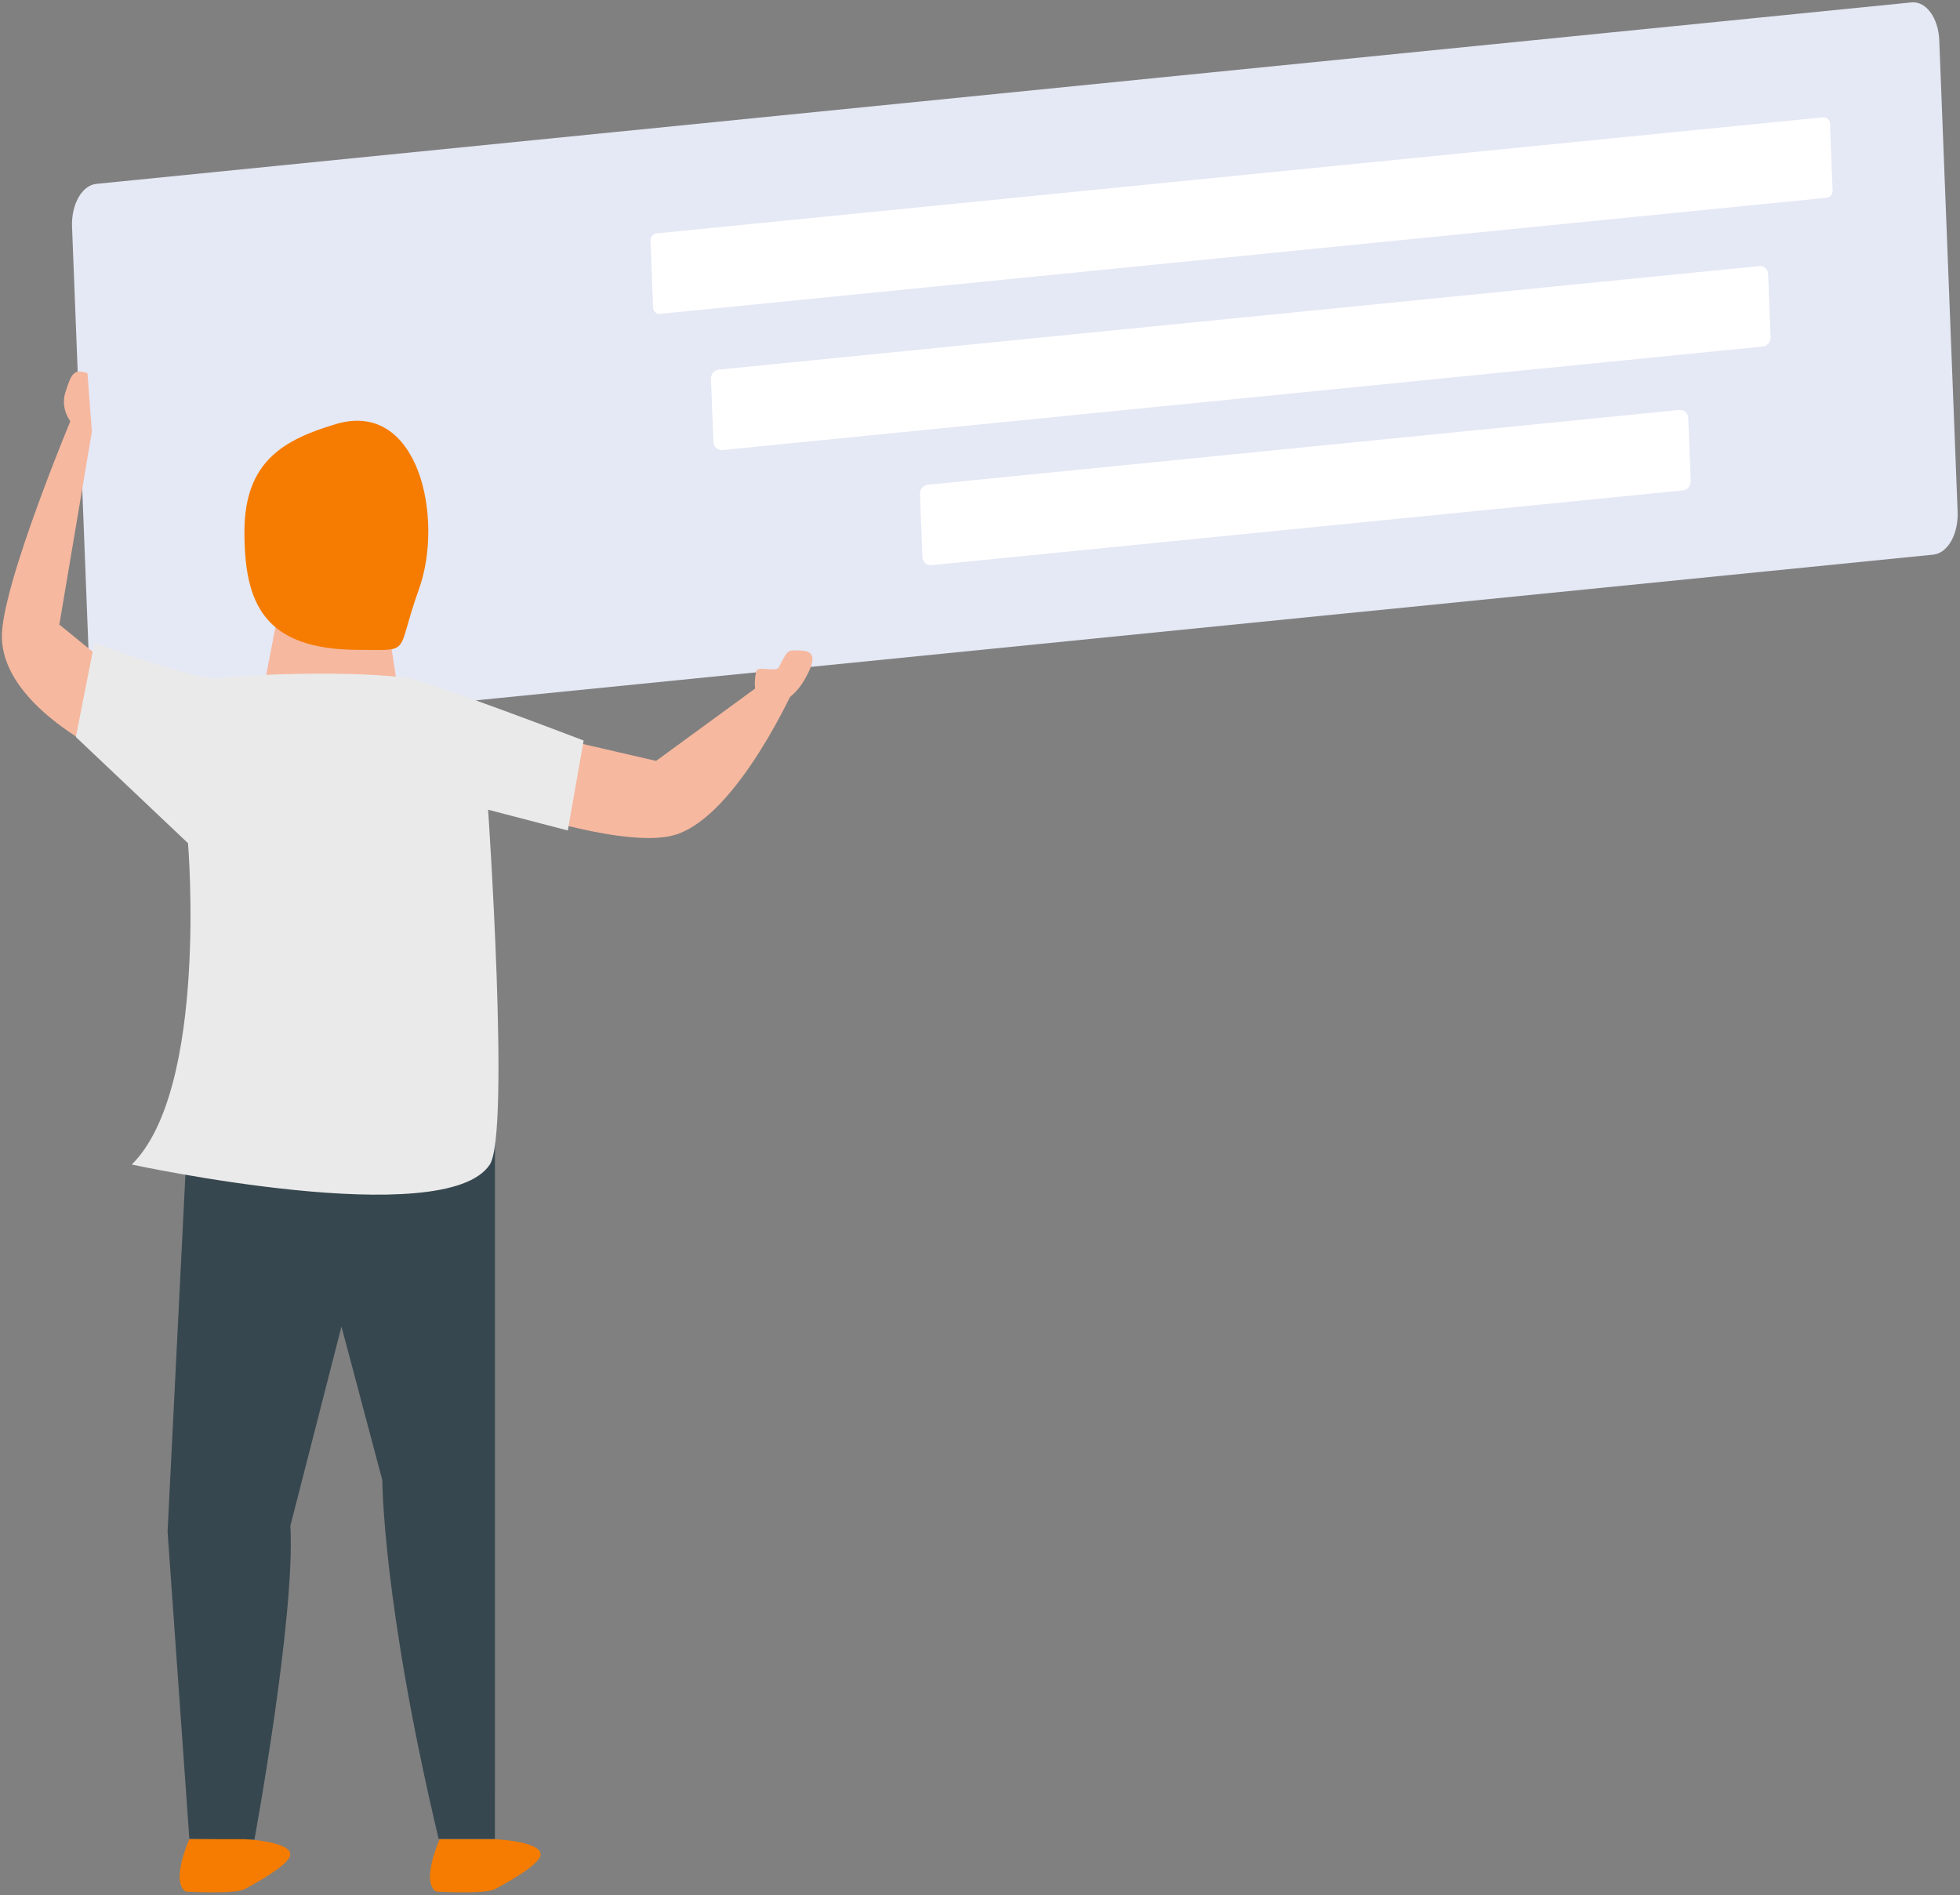 <svg width="422" height="408" viewBox="0 0 422 408" fill="none" xmlns="http://www.w3.org/2000/svg">
<rect x="0" y="0" width="422" height="408" fill="#808080" stroke="none"/>
<path fill-rule="evenodd" clip-rule="evenodd" d="M20.808 40.084L411.604 1.016C414.427 0.735 416.859 4.171 417.037 8.692L420.99 110.204C421.076 112.377 420.619 114.516 419.72 116.15C418.822 117.784 417.554 118.779 416.198 118.916L25.402 157.984C24.044 158.121 22.708 157.388 21.687 155.947C20.667 154.505 20.047 152.473 19.963 150.297L16.01 48.786C15.926 46.612 16.384 44.475 17.284 42.843C18.184 41.211 19.451 40.218 20.808 40.084Z" fill="#E5E8F5" stroke="#E5E8F5"/>
<rect width="255.229" height="17.353" rx="1.39" transform="matrix(0.995 -0.099 0.039 0.999 140 50.38)" fill="white"/>
<rect width="228.758" height="17.353" rx="1.79" transform="matrix(0.995 -0.099 0.039 0.999 153 79.748)" fill="white"/>
<rect width="166.249" height="17.353" rx="1.79" transform="matrix(0.995 -0.099 0.039 0.999 198 104.532)" fill="white"/>
<path fill-rule="evenodd" clip-rule="evenodd" d="M106.55 395.971H94.66C94.66 395.971 90.53 405.191 93.9 407.251C93.9 407.251 104.49 407.851 106.55 406.741C110.66 404.541 116.84 400.921 116.38 398.991C115.77 396.371 106.55 395.971 106.55 395.971Z" fill="#F57C00"/>
<path fill-rule="evenodd" clip-rule="evenodd" d="M106.56 395.911H94.44C82.32 344.911 82.32 318.691 82.32 318.691L73.52 285.601L62.52 328.501C63.62 348.111 54.77 396.101 54.77 396.101L40.77 395.921L36.08 329.731L40.49 241.491H106.57L106.56 395.911Z" fill="#37474F"/>
<path fill-rule="evenodd" clip-rule="evenodd" d="M171.42 147.251C171.42 147.251 158.92 175.561 145.42 179.721C135.42 182.821 111.42 174.721 111.42 174.721L115.66 157.901L141.26 163.821L165.35 146.221L171.42 147.251Z" fill="#F6B89F"/>
<path fill-rule="evenodd" clip-rule="evenodd" d="M86.66 155.081H55.42L60.59 128.411H82.59L86.66 155.081Z" fill="#F6B89F"/>
<path fill-rule="evenodd" clip-rule="evenodd" d="M16.25 88.001C16.25 88.001 -2.62558e-05 126.51 0.41 137.45C1.03 154.1 28.59 165.02 28.59 165.02L24.89 144.35L12.78 134.47L19.78 92.951L16.25 88.001Z" fill="#F6B89F"/>
<path fill-rule="evenodd" clip-rule="evenodd" d="M105.46 250.721C95.89 265.321 28.37 250.721 28.37 250.721C44.89 234.391 40.48 181.541 40.48 181.541L16.33 158.671L20.33 138.411C20.33 138.411 41.94 146.511 47.08 145.981C57.59 144.921 77.37 144.541 87.83 145.981C92.01 146.561 125.66 159.431 125.66 159.431L122.25 178.801L105.09 174.331C105.09 174.331 109.86 244.001 105.46 250.721Z" fill="#EAEAEA"/>
<path fill-rule="evenodd" clip-rule="evenodd" d="M52.66 395.971H40.76C40.76 395.971 36.63 405.191 40 407.251C40 407.251 50.59 407.851 52.65 406.741C56.76 404.541 62.94 400.921 62.48 398.991C61.87 396.371 52.66 395.971 52.66 395.971Z" fill="#F57C00"/>
<path fill-rule="evenodd" clip-rule="evenodd" d="M173.26 146.281C170.87 150.481 166.88 152.701 164.34 151.281C162.52 150.281 162.15 147.421 162.83 144.471C163.1 143.321 167.1 144.781 167.67 143.691C169.74 139.691 169.5 139.981 172.42 140.071C175.55 140.151 175.66 142.081 173.26 146.281Z" fill="#F6B89F"/>
<path fill-rule="evenodd" clip-rule="evenodd" d="M14.03 84.641C15.44 80.021 16.03 79.481 18.83 80.341L19.78 92.951C16.77 93.781 12.66 89.261 14.03 84.641Z" fill="#F6B89F"/>
<path fill-rule="evenodd" clip-rule="evenodd" d="M90.18 126.91C85.07 141.14 88.89 139.91 77.29 139.91C56.65 139.91 52.63 129.73 52.63 114.5C52.63 99.27 61.18 94.63 72.36 91.29C90.19 86.01 95.66 111.69 90.18 126.91Z" fill="#F57C00"/>
</svg>
